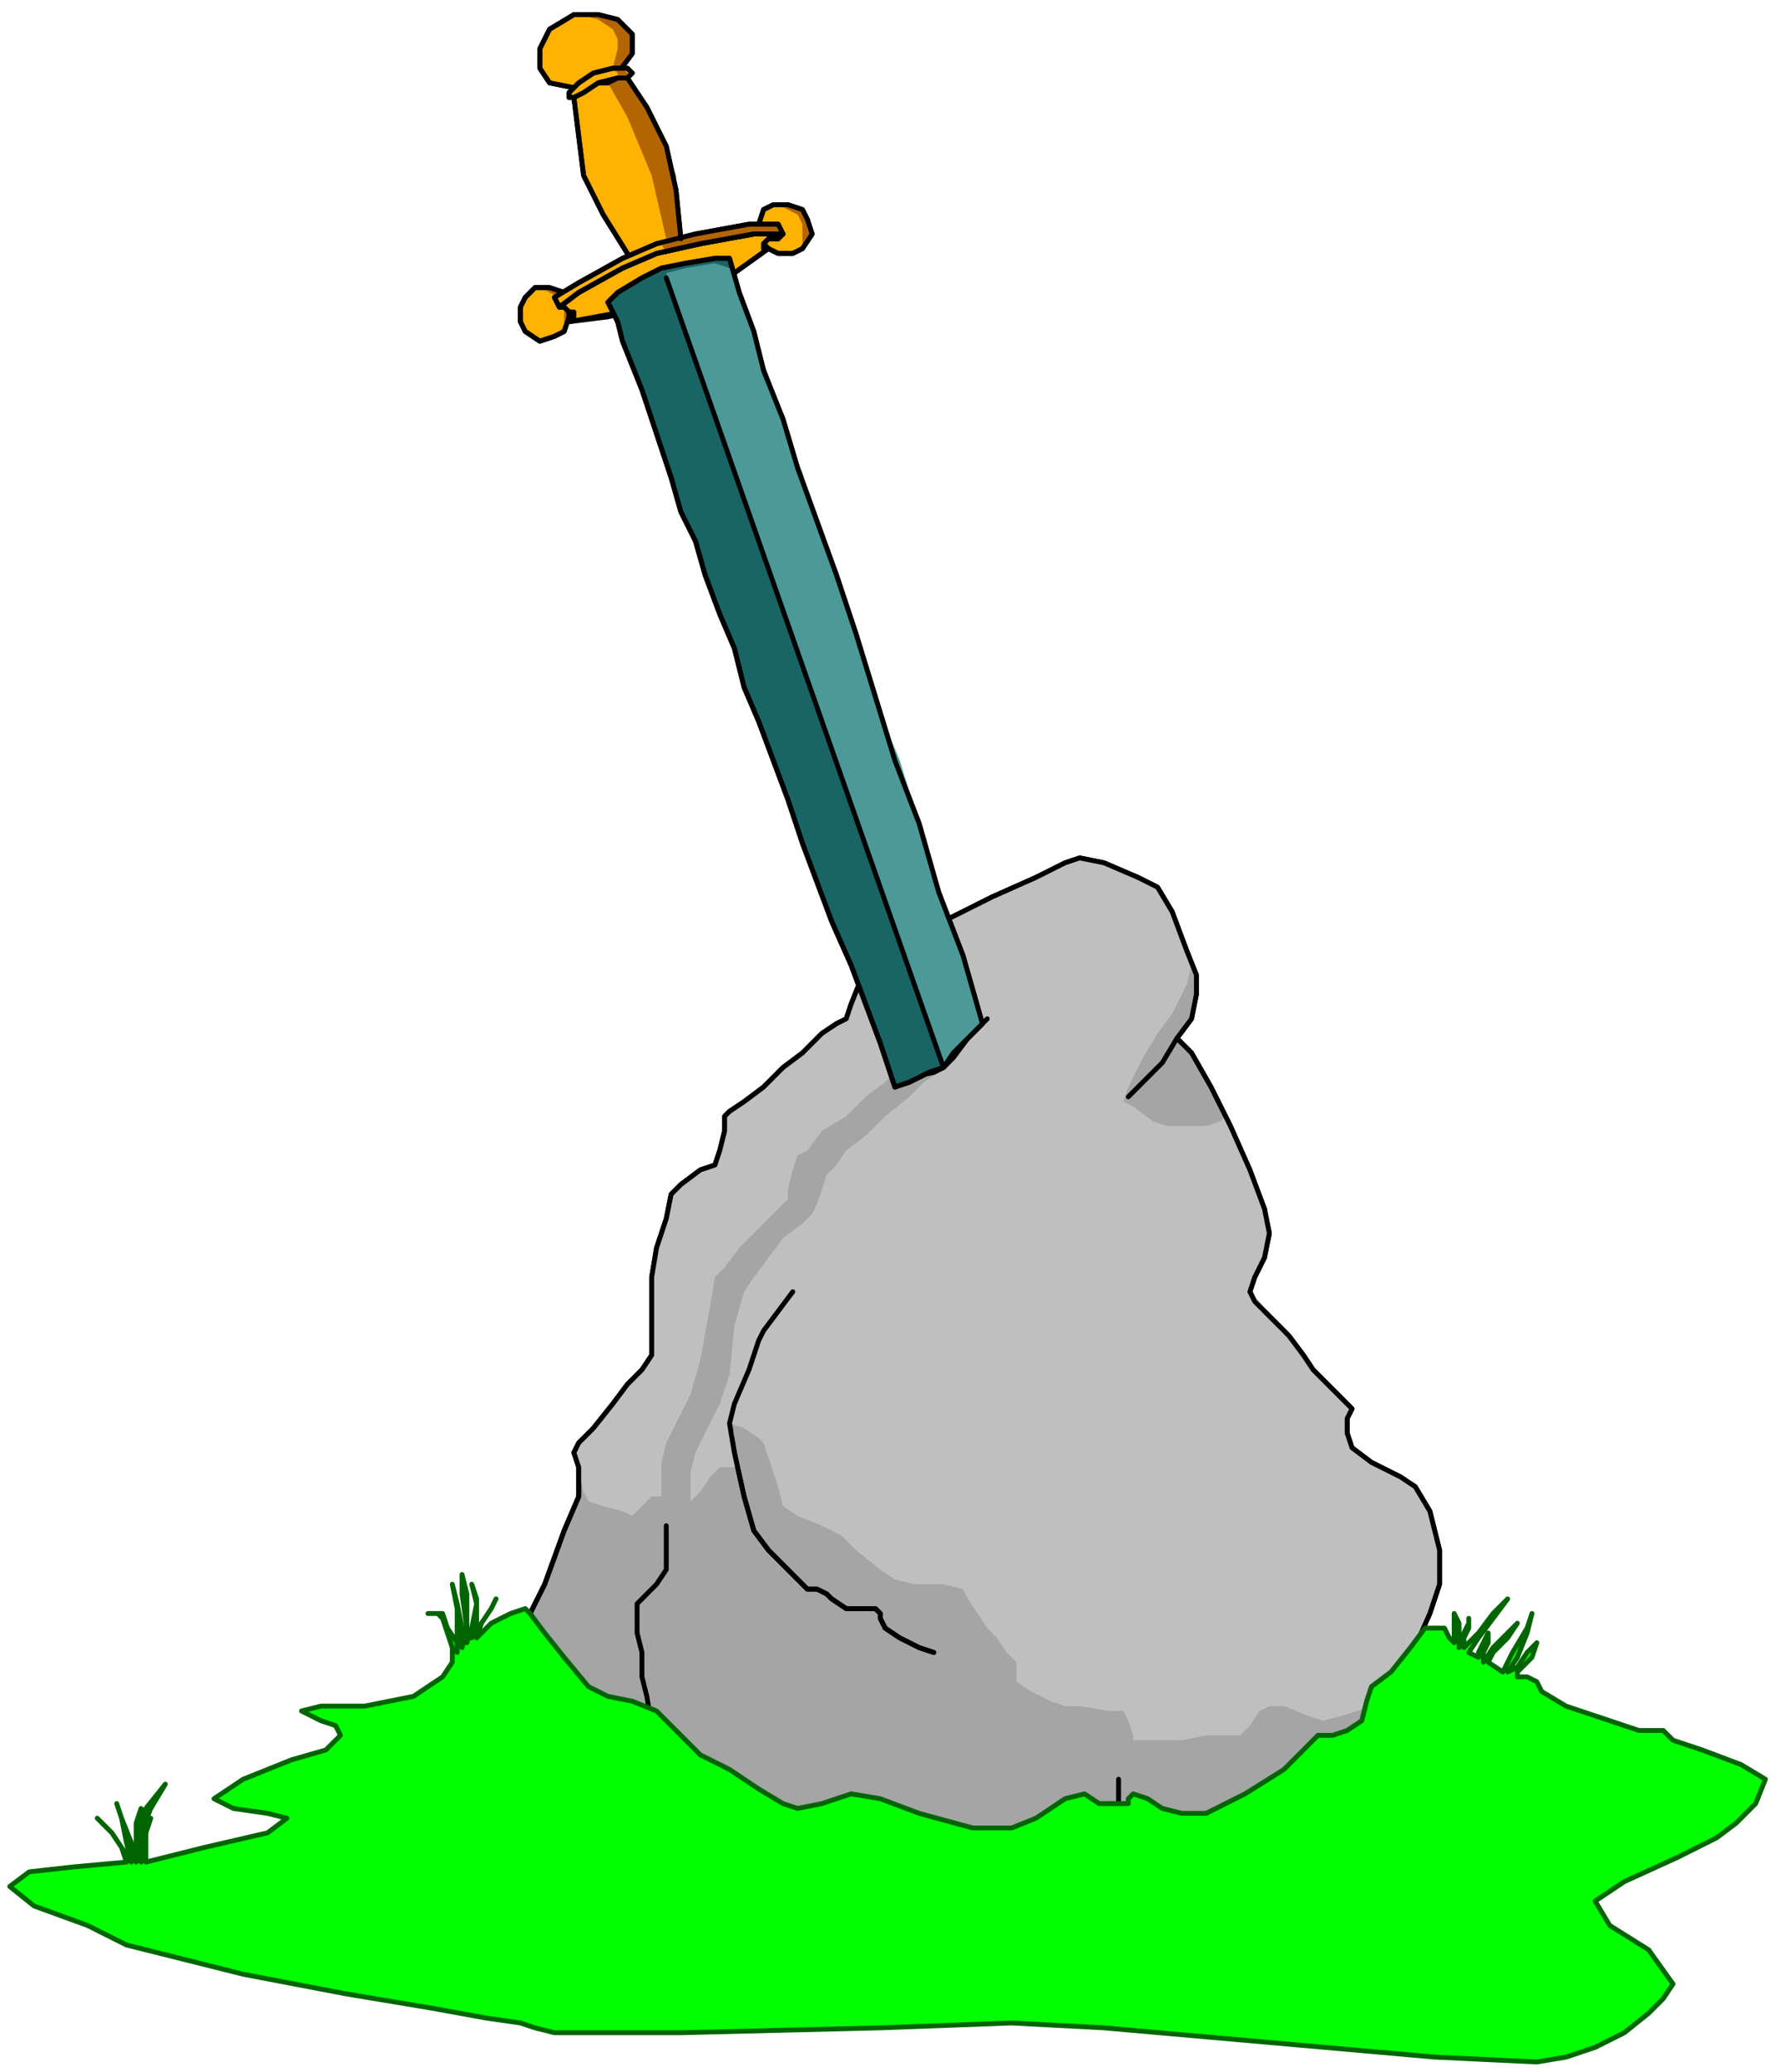 <svg xmlns="http://www.w3.org/2000/svg" width="57.76" height="67.2" fill-rule="evenodd" stroke-linecap="round" preserveAspectRatio="none" viewBox="0 0 366 425"><style>.pen0{stroke:#000;stroke-width:1;stroke-linejoin:round}.brush3{fill:#ffb200}.pen2{stroke:none}.brush4{fill:#b26500}.brush5{fill:#a5a5a5}</style><path d="M0 0h366v425H0z" style="fill:none;stroke:none"/><path d="m163 52 2-1 2-3-1-3h0l-1-2-3-1h-3 0l-2 1-1 3v3h0l2 2 2 1h3zm-49 17-3 1-3-2-1-2h0v-3l1-2 2-2h3l3 1 1 2h0v3l-1 3-2 1z" class="pen0 brush3"/><path d="m164 52 2-2 1-2-1-3-1-2-2-1h-3l2 1 2 1 1 2v4l-1 2zm-50 17 2-1 1-3v-3l-1-2-2-1h-3l2 1 2 1 1 2v4l-2 2z" class="pen2 brush4"/><path fill="none" d="m163 52 2-1 2-3-1-3h0l-1-2-3-1h-3 0l-2 1-1 3v3h0l2 2 2 1h3m-49 17-3 1-3-2-1-2h0v-3l1-2 2-2h3l3 1 1 2h0v3l-1 3-2 1" class="pen0"/><path d="m123 17 4-2 3-4V7h0l-3-3-4-1h-5 0l-5 3-2 4v4h0l2 3 5 1 5-1zm16 45 5-3 7-3 7-5h0-1 0v-1h0l1-1h2l1-1h0-6l-11 2-9 2h0l-7 3-9 5-4 3h1l1 1h0v1h0v1h0l22-4z" class="pen0 brush3"/><path d="m129 52-5-8-4-8-1-8-1-8 1-1 2-1 2-1h2l2-1h2l4 6 4 8 2 9 1 10z" class="pen2 brush3"/><path fill="none" d="m129 52-5-8-4-8-1-8-1-8h0l1-1 2-1 2-1h2l2-1h2l4 6 4 8 2 9 1 10" class="pen0"/><path d="m135 52-7 3-9 5-4 3h0l-1-2 5-3 9-5 7-3h0l8-2 11-2h6l1 2h-6l-11 2-9 2z" class="pen0 brush3"/><path d="m242 213 3-4 1-5v-4h0l-2-5-3-8-3-5h0l-4-2-7-3-5-1h0l-3 1-6 3-9 4-8 4-9 4-6 3-2 1h0l-2 5-2 5-1 3h0l-2 1-3 2-4 4-4 3-4 4-4 3-3 2-1 1h0v3l-1 4-1 3h0l-3 1-4 3-2 2h0l-1 5-2 6-1 6h0v16h0l-2 3-3 3-3 4-4 5-3 3-1 2h0l1 3v6h0l-3 7-4 11-3 6h0l2 3 3 6 4 7 4 5 2 3h4l3-1h3v2l1 5v2h0l1 2 4 3 5 4 4 3 4 3 3 1h0l3 1 6 1 6 2h0l5 3 6 3 3 1h0l2-1 4-2 3-1h2l3 2 2 1h12l3-1h0l3-1h6l4-2 6-3 5-2h0l5-1 8-1 4-1h0l3-3 4-5 5-6 2-2h0l3-1h3l4-1h0l3-3 2-5 2-5h0l2-6 4-9 2-6h0v-7l-2-8-3-5h0l-3-2-6-3-4-3h0l-1-3v-3l1-2h0l-2-2-3-3-3-3h0l-2-3-3-4-4-4-3-3-1-2h0l1-3 2-4 1-5h0l-1-5-3-8-4-9-4-8-4-7-3-3z" class="pen0 brush5"/><path fill="none" d="m163 265-3 4-3 4-1 2h0l-2 6-3 7-1 4h0l1 6 2 9 2 7h0l3 4 5 5 3 3h2l2 1 1 1h0l3 2h6l1 1v1l1 2h0l3 2 4 2 3 1m-58 15-1-6-1-4v-5h0l-1-4v-6h0l2-2 2-2 2-3h0v-9m82 74 3-3 4-6 3-4h0l1-3v-6m-5 22v-3l1-4 1-2" class="pen0"/><path d="M142 308v-6l1-4 3-6 2-4 2-6 1-10 2-7 2-3 3-4 3-4 4-3 2-2 1-2 1-3 1-3 2-2 2-3 4-3 4-4 5-4 3-3 3-2-9 3-1-2-1 1-4 3-4 4-5 3-3 4-2 1-1 3-1 4v2l-2 2-3 3-5 5-3 4-2 2-1 6-2 11-2 7-2 4-3 6-1 4v7h-2l-1 1-2 2-1 1-2-1-4-1-3-1-1-2-1-4-1-4 1-2 3-3 4-5 3-4 3-3 2-3v-16l1-6 2-6 1-5 2-2 4-3 3-1 1-3 1-4v-3l1-1 3-2 4-3 4-4 4-3 4-4 3-2 2-1 1-3 2-5 2-5 2-1 5-3 6-3 8-3 8-4 7-3 5-2 2-1 5 1 7 3 4 2 3 5 3 8 2 5v4l-1 5-3 4 2 2 3 4 3 6 3 6 3 7 3 6 2 6v3l-1 5-2 4-1 3 2 2 4 5 4 5 3 4 3 3 3 3 2 2-1 2v3l1 3 4 3 6 3 3 2 3 5 2 8v7l-2 6-4 9-2 6-6 4-6 2-4 1-3-1-5-2h-3l-2 1-2 3-2 2h-7l-5 1h-10v-1l-1-3-1-2h-3l-6-1h-3l-3-1-4-2-3-2v-4l-2-2-2-3-2-2-2-3-2-3-1-2-4-1h-6l-4-1-3-2-5-4-3-3-4-2-5-2-3-2-1-4-2-6-1-3-1-1-3-2-3-1 1 2v3l1 4h-4l-2 2-2 3-2 2z" class="pen2" style="fill:#bfbfbf"/><path fill="none" d="m163 265-3 4-3 4-1 2h0l-2 6-3 7-1 4h0l1 6 2 9 2 7h0l3 4 5 5 3 3h2l2 1 1 1h0l3 2h6l1 1v1l1 2h0l3 2 4 2 3 1" class="pen0"/><path d="m242 213 3-4 1-5v-5l-1-1-1 4-3 6-3 4-3 5-3 6-1 3 2 1 4 3 3 1h8l3-1 1-1v-1l-4-7-3-5-3-3z" class="pen2 brush5"/><path fill="none" d="m242 213-3 5-4 4-3 3" class="pen0"/><path fill="none" d="m242 213 3-4 1-5v-4h0l-2-5-3-8-3-5h0l-4-2-7-3-5-1h0l-3 1-6 3-9 4-8 4-9 4-6 3-2 1h0l-2 5-2 5-1 3h0l-2 1-3 2-4 4-4 3-4 4-4 3-3 2-1 1h0v3l-1 4-1 3h0l-3 1-4 3-2 2h0l-1 5-2 6-1 6h0v16h0l-2 3-3 3-3 4-4 5-3 3-1 2h0l1 3v6h0l-3 7-4 11-3 6h0l2 3 3 6 4 7 4 5 2 3h4l3-1h3v2l1 5v2h0l1 2 4 3 5 4 4 3 4 3 3 1h0l3 1 6 1 6 2h0l5 3 6 3 3 1h0l2-1 4-2 3-1h2l3 2 2 1h12l3-1h0l3-1h6l4-2 6-3 5-2h0l5-1 8-1 4-1h0l3-3 4-5 5-6 2-2h0l3-1h3l4-1h0l3-3 2-5 2-5h0l2-6 4-9 2-6h0v-7l-2-8-3-5h0l-3-2-6-3-4-3h0l-1-3v-3l1-2h0l-2-2-3-3-3-3h0l-2-3-3-4-4-4-3-3-1-2h0l1-3 2-4 1-5h0l-1-5-3-8-4-9-4-8-4-7-3-3" class="pen0"/><path fill="none" d="m203 209-4 4-3 4-2 2h0l-2 1-5 1-3 2" class="pen0"/><path d="M119 3h5l3 1 3 3v4l-2 3-3 3 1-3 1-4V8l-1-2-3-2-4-1zm21 46-1-13-4-11-6-9h-1l-2 1h-1l4 7 5 12 3 13h3zm-4 1 9-2 10-2h5l1 2h-5l-11 2-8 2-1-2z" class="pen2 brush4"/><path fill="none" d="m123 17 4-2 3-4V7h0l-3-3-4-1h-5 0l-5 3-2 4v4h0l2 3 5 1 5-1m-6 49 8-1 8-2 6-1h0l5-3 7-3 7-5h0-1v-1h0l1-1h2l1-1h0-6l-11 2-9 2h0l-7 3-9 5-4 3h1l1 1h1v1h-1v1m12-14-5-8-4-8-1-8-1-8h0l1-1 2-1 2-1h2l2-1h2l4 6 4 8 2 9 1 10" class="pen0"/><path fill="none" d="m135 52-7 3-9 5-4 3h0l-1-2 5-3 9-5 7-3h0l8-2 11-2h6l1 2h-6l-11 2-9 2" class="pen0"/><path d="m184 223-3-9-3-8-3-8-4-9-3-8-3-8-3-9-3-8-3-8-3-7-2-8-3-7-3-8-2-7-3-6-2-7-2-6-2-6-2-6-2-5-2-5-1-4-2-4h0l2-2 5-3 4-2h0l5-1 6-1h3l2 7 3 8 2 8 4 10 3 10 4 11 4 11 4 12 4 13 4 13 5 13 4 14 5 13 4 14h0l-3 3-3 3-2 3h0l-3 1-4 2-3 1z" class="pen0" style="fill:#196565"/><path d="M194 219 137 56l4-1 6-1 3 1 2 6 3 8 3 8 3 10 4 10 3 11 4 11 4 12 4 13 5 12 4 13 4 14 5 13 4 14-3 3-3 3-2 3z" class="pen2" style="fill:#4c9999"/><path fill="none" d="m184 223-3-9-3-8-3-8-4-9-3-8-3-8-3-9-3-8-3-8-3-7-2-8-3-7-3-8-2-7-3-6-2-7-2-6-2-6-2-6-2-5-2-5-1-4-2-4h0l2-2 5-3 4-2h0l5-1 6-1h3l2 7 3 8 2 8 4 10 3 10 4 11 4 11 4 12 4 13 4 13 5 13 4 14 5 13 4 14h0l-3 3-3 3-2 3h0l-3 1-4 2-3 1M137 57l57 162" class="pen0"/><path d="m58 374 5-2 5-3 4-2z" class="pen2" style="fill:#4c4c4c"/><path fill="none" d="m58 374 5-2 5-3 4-2" class="pen0"/><path d="M299 337v-6h0l1 2v5h0l1-3 1-2v-1h0v2l-1 2v2h0l3-3 3-4 3-3h0l-3 4-3 4-2 3h0l2 1v-1l1-2 1-2h0v2l-1 2v2h0l2-3 3-3 2-2h0l-2 3-3 3-1 2h0l3 2 2-4 3-5 1-3h0l-1 4-2 5-2 3h0l2-1 2-3 2-2h0l-1 3-2 2-1 1h0v1h2l2 1 1 2h0l5 3 9 3 6 2h5l2 2h0l6 2 8 3 5 3h0l-2 5-4 4-4 3h0l-8 4-11 5-6 4h0l3 5 8 5 5 7h0l-2 3-3 3-5 4-6 3-6 2-6 1h0l-21-1-34-3-34-3-19-1h0l-27 1-41 1h-26 0l-4-1-3-1-7-1h0l-11-2-18-3-21-4-16-4-8-2h0l-8-4-11-4-5-4h0l4-3 9-1 11-1h0l-1-3-2-3-3-3h0l3 3 2 3 2 3h0l-1-4-1-5-1-3h0l1 3 2 5v4h0l1-4v-4l1-3h0l-1 4v7h0v-4l2-7 4-5h0l-3 5-2 5v6h0v-3l1-4 1-2h0l-1 3v6h0l12-3 13-3 4-3h0l-4-1-7-1-4-2h0l6-4 10-4 7-2h0l2-2 1-1-1-2h0l-3-1-2-1-2-1h0l4-1h9l10-2h0l3-2 3-2 2-3h0v-3l-1-3-1-3h0l-1-1h-2 3l1 3 2 3v2h0v-9l-1-5h0l1 4 1 5v4h0l1-4-1-7v-4h0l1 4v10h0l1-3 1-5-1-4h0l1 3v5l-1 3h0l2-3 2-3 1-2h0l-1 2-2 3-1 3h0l2-2 1-1 2-1h0l2-1 3-1 1 1h0l3 4 4 5 5 6 4 2h0l5 1 5 2 3 3h0l2 2 4 4 6 3 6 4 5 3 3 1h0l5-1 6-2 6 1h0l8 3 11 3h8l5-2 6-4 4-1h0l3 2h6v-1l1-1 3 1h0l3 2 4 1h5l8-4 8-5 4-4h0l3-3h3l3-1h0l3-2 1-4 1-3h0l4-3 4-5 3-4h4l1 2h0l1 1h0z" style="fill:#0f0;stroke:#006500;stroke-width:1;stroke-linejoin:round"/><path d="m123 17 4-1h2l1-1h0l-1-1h-3l-4 1h0l-3 2-2 2v1h1l2-1 3-2z" class="pen0 brush3"/><path d="M126 16h3l1-1h-1l-1-1h-2l1 1v1h-1z" class="pen2 brush4"/><path fill="none" d="m123 17 4-1h2l1-1h0l-1-1h-3l-4 1h0l-3 2-2 2v1h1l2-1 3-2" class="pen0"/></svg>
